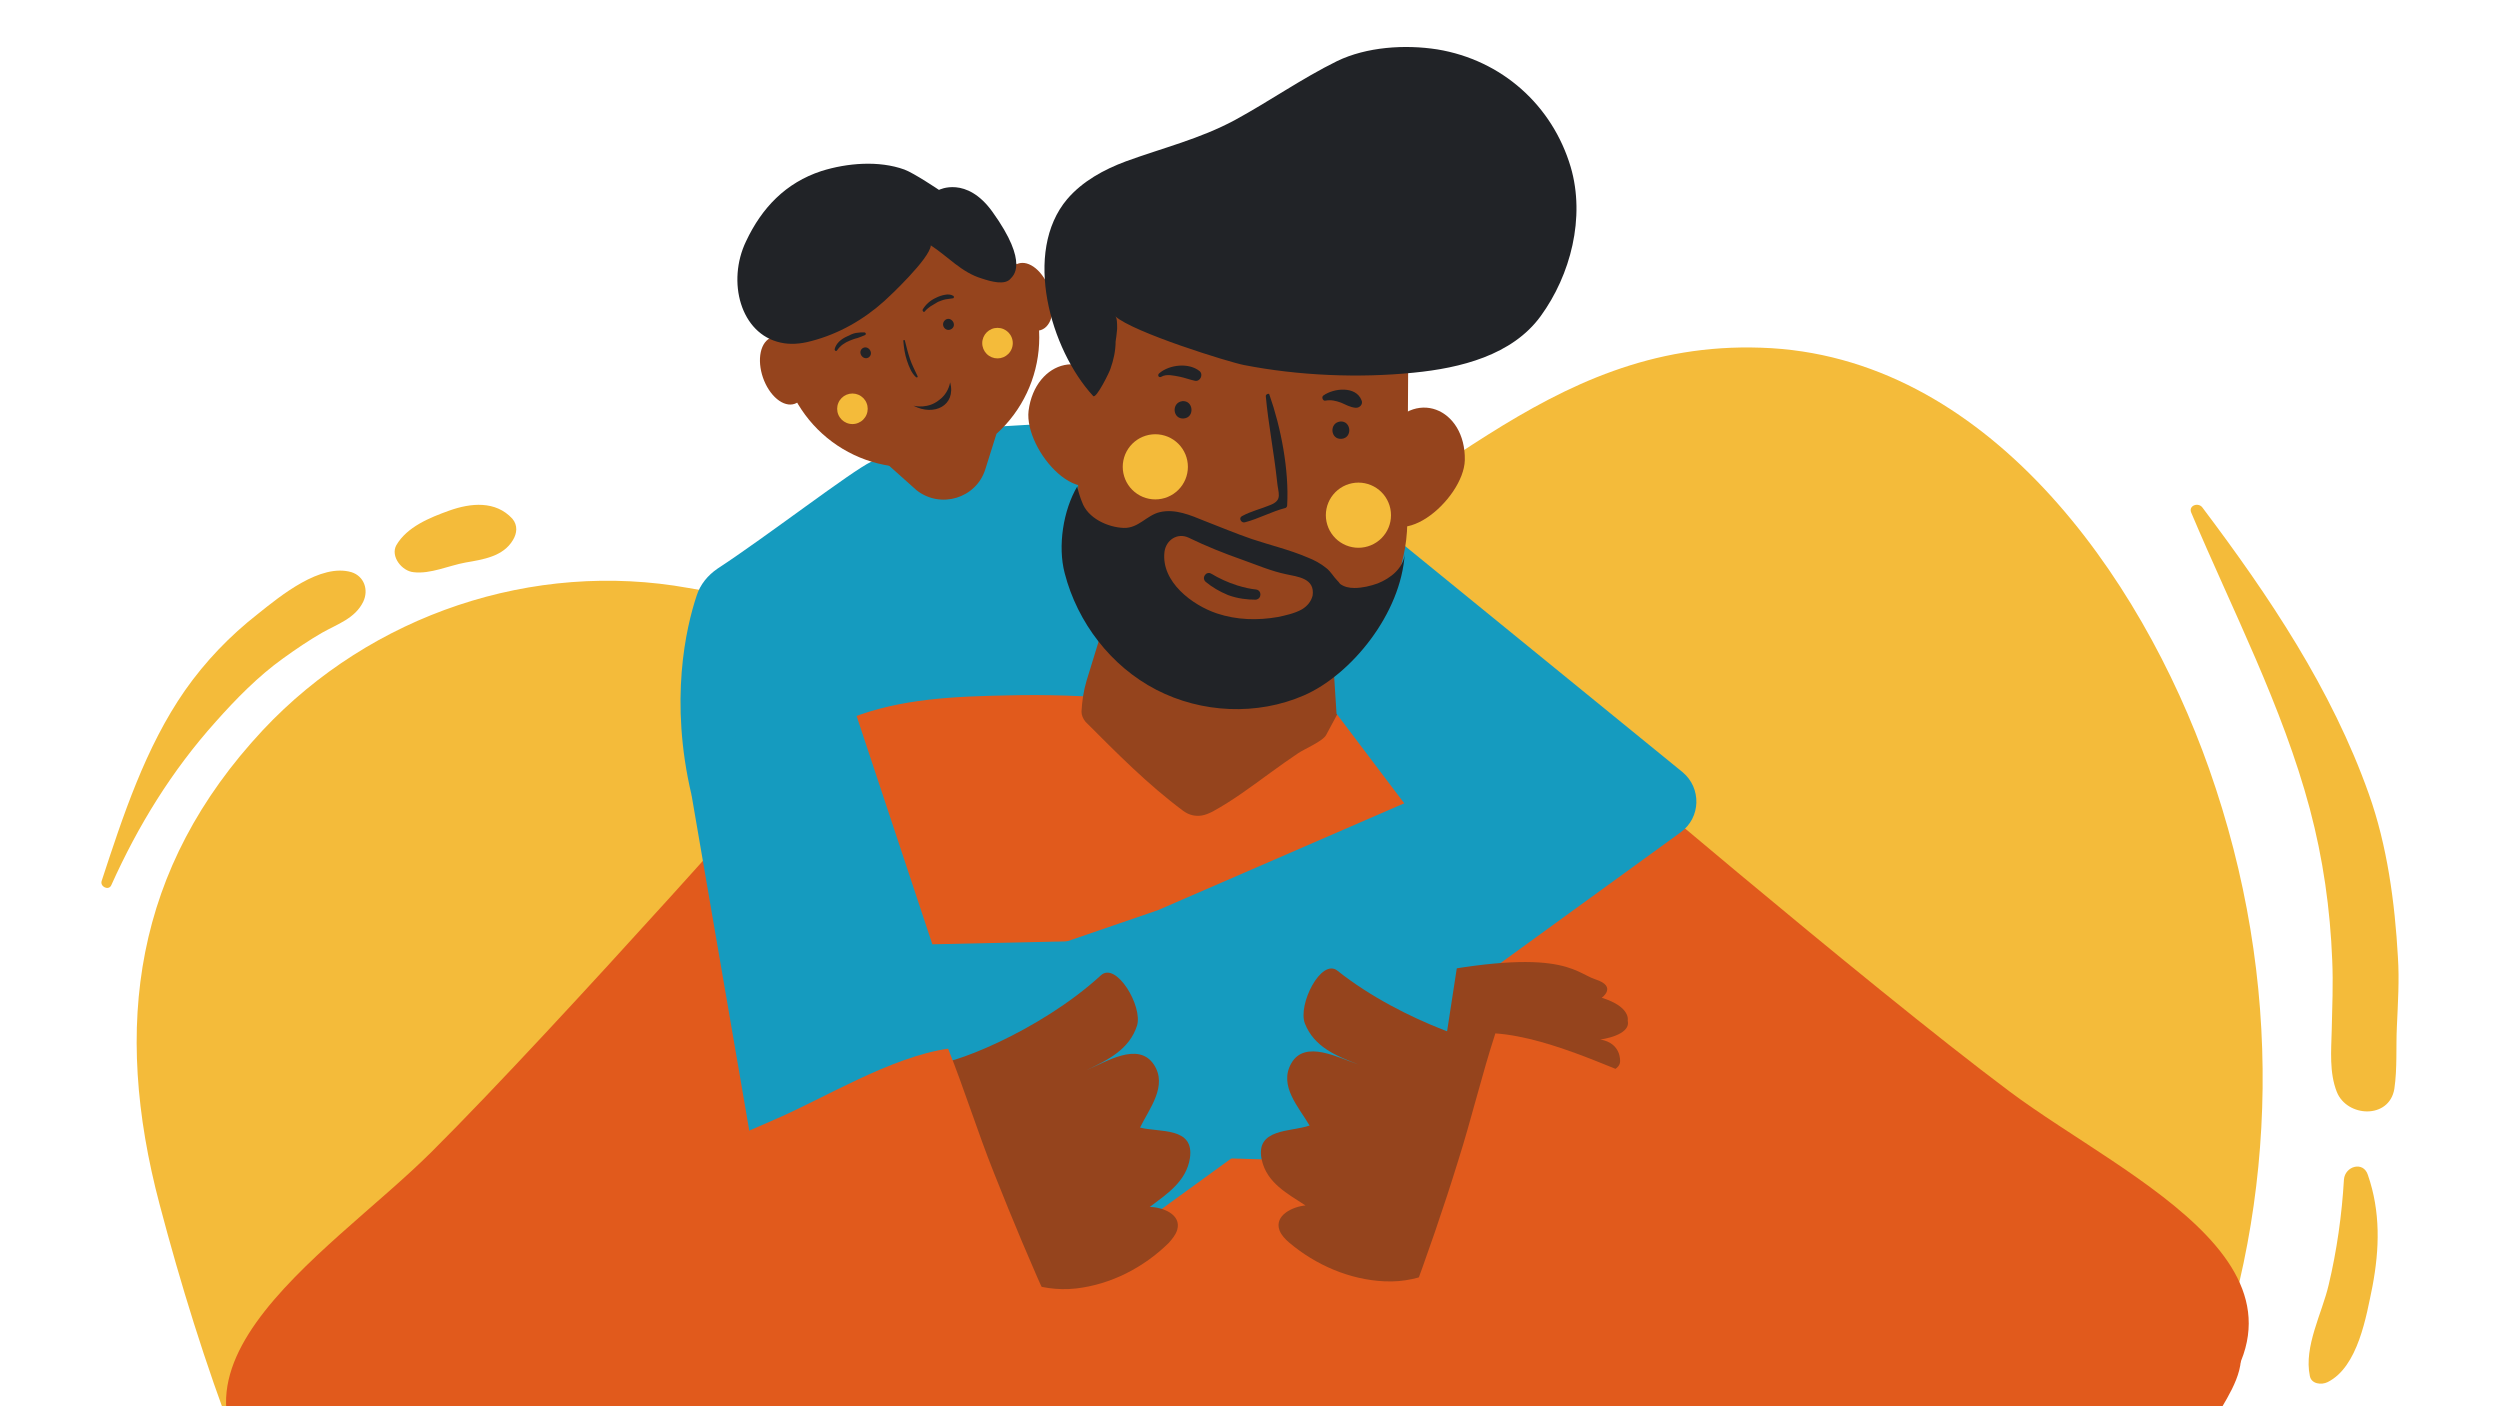 <svg xmlns="http://www.w3.org/2000/svg" xmlns:xlink="http://www.w3.org/1999/xlink" width="1920" zoomAndPan="magnify" viewBox="0 0 1440 810" height="1080" preserveAspectRatio="xMidYMid meet" version="1.0"><defs><clipPath id="c65804457e"><path d="M 1261 290 L 1381.512 290 L 1381.512 641 L 1261 641 Z M 1261 290 " clip-rule="nonzero"/></clipPath><clipPath id="ede12af2ae"><path d="M 78 200 L 1304 200 L 1304 809.934 L 78 809.934 Z M 78 200 " clip-rule="nonzero"/></clipPath><clipPath id="c0d99659ae"><path d="M 402 400 L 1044 400 L 1044 809.934 L 402 809.934 Z M 402 400 " clip-rule="nonzero"/></clipPath><clipPath id="fc6dc064f0"><path d="M 864 423 L 1296 423 L 1296 809.934 L 864 809.934 Z M 864 423 " clip-rule="nonzero"/></clipPath><clipPath id="107f1ab0b7"><path d="M 130 425 L 530 425 L 530 809.934 L 130 809.934 Z M 130 425 " clip-rule="nonzero"/></clipPath><clipPath id="286beae92b"><path d="M 130 604 L 607 604 L 607 809.934 L 130 809.934 Z M 130 604 " clip-rule="nonzero"/></clipPath><clipPath id="9eabe3ce80"><path d="M 812 595 L 1291 595 L 1291 809.934 L 812 809.934 Z M 812 595 " clip-rule="nonzero"/></clipPath><clipPath id="76259f04d0"><path d="M 58.512 328 L 211 328 L 211 512 L 58.512 512 Z M 58.512 328 " clip-rule="nonzero"/></clipPath></defs><g clip-path="url(#c65804457e)"><path fill="#f4bb3a" d="M 1262.148 295.277 C 1285.898 351.574 1314.637 406.699 1330.469 465.93 C 1338.094 494.664 1342.195 523.398 1343.371 553.305 C 1343.957 566.5 1343.371 579.988 1343.078 593.184 C 1342.785 605.203 1341.609 617.812 1346.008 628.953 C 1351.871 643.617 1376.211 644.789 1379.141 627.195 C 1380.902 615.176 1380.02 603.152 1380.609 591.129 C 1381.195 577.938 1382.074 564.449 1381.195 551.254 C 1379.434 519.879 1375.035 487.039 1364.48 457.426 C 1343.078 397.023 1307.012 343.367 1268.602 292.348 C 1266.254 289.121 1260.391 291.172 1262.148 295.277 Z M 1262.148 295.277 " fill-opacity="1" fill-rule="nonzero"/></g><path fill="#f4bb3a" d="M 1350.113 679.387 C 1348.941 699.621 1346.008 720.438 1341.316 740.082 C 1337.504 756.504 1326.949 775.562 1330.469 792.566 C 1331.348 797.258 1337.211 797.844 1340.73 796.086 C 1358.324 787.289 1363.016 757.969 1366.535 740.961 C 1370.637 719.266 1371.227 697.859 1363.895 676.75 C 1361.254 668.539 1350.699 671.766 1350.113 679.387 Z M 1350.113 679.387 " fill-opacity="1" fill-rule="nonzero"/><g clip-path="url(#ede12af2ae)"><path fill="#f4bb3a" d="M 1043.414 1073.465 C 1020.836 1086.953 996.793 1098.977 971.574 1109.531 C 845.203 1161.723 685.988 1191.629 544.656 1181.074 C 525.891 1179.609 507.422 1177.555 489.535 1174.625 C 458.16 1169.641 429.426 1161.43 402.449 1149.992 C 225.055 1075.812 139.73 874.961 91.938 693.754 C 64.668 590.836 77.277 499.941 151.461 420.48 C 213.914 353.922 307.156 322.547 396.586 338.676 C 493.934 356.266 618.254 370.926 712.668 334.863 C 820.863 293.812 888.305 195.879 1014.387 200.277 C 1143.984 204.383 1233.121 331.344 1272.414 442.766 C 1358.91 687.891 1257.75 946.211 1043.414 1073.465 Z M 1043.414 1073.465 " fill-opacity="1" fill-rule="nonzero"/></g><path fill="#159bbf" d="M 691.559 406.113 L 673.672 440.418 C 673.672 440.418 568.703 445.988 482.203 469.152 C 463.73 474.137 417.988 468.566 417.695 467.98 C 417.402 467.102 398.344 458.012 398.344 458.012 C 385.445 403.473 395.121 361.543 401.277 343.074 C 403.328 336.621 407.727 331.344 413.297 327.531 C 441.152 309.352 491 270.941 501.848 265.957 L 574.566 245.727 L 737.594 236.051 C 737.594 236.051 721.465 280.617 691.559 406.113 Z M 691.559 406.113 " fill-opacity="1" fill-rule="nonzero"/><path fill="#95441d" d="M 511.523 267.715 L 527.945 282.379 C 541.727 293.227 562.25 287.07 567.527 270.355 L 573.98 249.832 Z M 511.523 267.715 " fill-opacity="1" fill-rule="nonzero"/><g clip-path="url(#c0d99659ae)"><path fill="#e15a1c" d="M 1043.414 1073.465 C 1020.836 1086.953 996.793 1098.977 971.574 1109.531 C 845.203 1161.723 685.988 1191.629 544.656 1181.074 C 525.891 1179.609 507.422 1177.555 489.535 1174.625 C 458.16 1169.641 429.426 1161.43 402.449 1149.992 C 409.488 1068.188 411.539 751.812 432.652 572.953 C 435.289 551.254 437.93 531.609 441.152 514.602 C 445.258 492.023 449.949 474.137 455.227 462.703 C 459.332 453.613 458.453 445.988 460.508 436.902 C 463.145 425.172 479.566 417.547 489.828 413.738 C 518.562 402.301 550.23 401.129 580.723 400.543 C 626.172 399.371 664.289 404.355 707.098 404.941 C 763.98 405.527 820.57 408.457 877.16 413.738 C 900.324 415.789 921.145 430.449 930.234 451.855 C 941.961 479.418 946.359 512.551 949 537.766 C 960.141 637.457 980.078 734.512 998.551 832.738 C 1002.07 850.918 1046.344 1012.477 1043.414 1073.465 Z M 1043.414 1073.465 " fill-opacity="1" fill-rule="nonzero"/></g><g clip-path="url(#fc6dc064f0)"><path fill="#e15a1c" d="M 1157.473 628.66 C 1073.613 565.914 907.363 423.707 907.363 423.707 C 902.965 424.586 898.566 425.758 894.754 427.223 C 874.816 472.965 865.434 524.277 864.555 575.883 C 871.883 606.379 882.734 633.941 892.41 648.895 C 931.699 710.762 998.551 781.719 1051.625 833.617 C 1083.875 865.285 1117.305 894.312 1163.629 880.238 C 1196.469 870.27 1236.934 846.227 1261.562 823.062 C 1357.152 734.219 1226.086 679.973 1157.473 628.66 Z M 1157.473 628.66 " fill-opacity="1" fill-rule="nonzero"/></g><g clip-path="url(#107f1ab0b7)"><path fill="#e15a1c" d="M 513.285 522.812 C 503.316 488.508 487.188 457.426 470.477 426.051 C 469.594 426.051 468.422 425.758 467.543 425.758 C 467.543 425.758 322.695 589.664 248.512 663.555 C 187.816 723.957 65.547 795.793 172.57 870.562 C 200.426 889.914 243.82 908.094 277.543 913.371 C 325.336 920.996 354.363 887.57 381.926 851.797 C 427.078 792.859 483.375 713.398 513.871 646.547 C 520.027 633.059 525.891 611.363 529.41 586.73 C 524.426 565.621 519.441 544.215 513.285 522.812 Z M 513.285 522.812 " fill-opacity="1" fill-rule="nonzero"/></g><path fill="#95441d" d="M 692.145 469.742 C 694.195 469.445 696.25 468.566 698.594 467.395 C 710.324 460.945 720.879 453.027 731.727 445.109 C 737.004 441.297 742.285 437.488 747.562 433.969 C 751.375 431.328 762.223 426.93 763.98 423.121 C 766.328 418.723 768.086 415.496 770.434 411.098 L 764.859 334.57 C 763.395 313.164 746.094 296.453 724.984 295.277 L 706.512 294.398 C 677.191 292.934 660.77 263.32 642.004 339.555 L 625.879 392.039 C 624.117 397.902 623.238 404.062 622.945 409.926 C 622.945 411.977 623.824 414.031 625.293 415.789 C 643.176 433.676 661.062 451.855 681.59 467.102 C 684.812 469.445 688.332 470.328 692.145 469.742 Z M 692.145 469.742 " fill-opacity="1" fill-rule="nonzero"/><path fill="#95441d" d="M 598.609 194.414 C 598.609 195.637 598.578 196.859 598.52 198.082 C 598.461 199.305 598.367 200.523 598.25 201.742 C 598.129 202.961 597.98 204.176 597.801 205.383 C 597.621 206.594 597.41 207.801 597.172 209 C 596.934 210.199 596.664 211.395 596.367 212.582 C 596.07 213.77 595.746 214.945 595.391 216.117 C 595.035 217.289 594.652 218.449 594.238 219.602 C 593.824 220.754 593.387 221.895 592.918 223.027 C 592.449 224.156 591.953 225.273 591.43 226.383 C 590.906 227.488 590.355 228.582 589.781 229.66 C 589.203 230.738 588.602 231.805 587.973 232.852 C 587.344 233.902 586.688 234.938 586.008 235.953 C 585.328 236.969 584.625 237.969 583.895 238.953 C 583.168 239.938 582.414 240.902 581.637 241.848 C 580.859 242.793 580.062 243.719 579.242 244.625 C 578.418 245.531 577.574 246.418 576.711 247.285 C 575.844 248.148 574.957 248.992 574.051 249.812 C 573.145 250.637 572.219 251.434 571.273 252.211 C 570.328 252.988 569.363 253.738 568.379 254.469 C 567.398 255.199 566.398 255.902 565.379 256.582 C 564.363 257.262 563.328 257.918 562.277 258.547 C 561.23 259.176 560.164 259.777 559.086 260.355 C 558.008 260.93 556.914 261.48 555.809 262.004 C 554.703 262.527 553.582 263.023 552.453 263.492 C 551.324 263.961 550.18 264.398 549.027 264.812 C 547.875 265.223 546.715 265.609 545.543 265.965 C 544.375 266.32 543.195 266.645 542.008 266.941 C 540.82 267.238 539.625 267.508 538.426 267.746 C 537.227 267.984 536.02 268.195 534.812 268.375 C 533.602 268.555 532.387 268.703 531.168 268.824 C 529.949 268.941 528.73 269.031 527.508 269.094 C 526.285 269.152 525.062 269.184 523.84 269.184 C 522.617 269.184 521.395 269.152 520.172 269.094 C 518.949 269.031 517.73 268.941 516.512 268.824 C 515.293 268.703 514.078 268.555 512.867 268.375 C 511.66 268.195 510.453 267.984 509.254 267.746 C 508.055 267.508 506.859 267.238 505.672 266.941 C 504.484 266.645 503.305 266.32 502.137 265.965 C 500.965 265.609 499.805 265.223 498.652 264.812 C 497.5 264.398 496.355 263.961 495.227 263.492 C 494.098 263.023 492.977 262.527 491.871 262.004 C 490.766 261.48 489.672 260.93 488.594 260.355 C 487.516 259.777 486.449 259.176 485.402 258.547 C 484.352 257.918 483.316 257.262 482.301 256.582 C 481.281 255.902 480.281 255.199 479.301 254.469 C 478.316 253.738 477.352 252.988 476.406 252.211 C 475.461 251.434 474.535 250.637 473.629 249.812 C 472.723 248.992 471.836 248.148 470.969 247.285 C 470.105 246.418 469.262 245.531 468.441 244.625 C 467.617 243.719 466.82 242.793 466.043 241.848 C 465.266 240.902 464.512 239.938 463.785 238.953 C 463.055 237.969 462.352 236.969 461.672 235.953 C 460.992 234.938 460.336 233.902 459.707 232.852 C 459.078 231.805 458.477 230.738 457.898 229.66 C 457.324 228.582 456.773 227.488 456.25 226.383 C 455.727 225.273 455.23 224.156 454.762 223.027 C 454.293 221.895 453.852 220.754 453.441 219.602 C 453.027 218.449 452.645 217.289 452.289 216.117 C 451.934 214.945 451.609 213.77 451.312 212.582 C 451.016 211.395 450.746 210.199 450.508 209 C 450.27 207.801 450.059 206.594 449.879 205.383 C 449.699 204.176 449.551 202.961 449.43 201.742 C 449.312 200.523 449.223 199.305 449.16 198.082 C 449.102 196.859 449.07 195.637 449.07 194.414 C 449.07 193.191 449.102 191.969 449.16 190.746 C 449.223 189.523 449.312 188.301 449.43 187.086 C 449.551 185.867 449.699 184.652 449.879 183.441 C 450.059 182.23 450.27 181.027 450.508 179.828 C 450.746 178.625 451.016 177.434 451.312 176.246 C 451.609 175.059 451.934 173.879 452.289 172.711 C 452.645 171.539 453.027 170.375 453.441 169.223 C 453.852 168.074 454.293 166.93 454.762 165.801 C 455.23 164.672 455.727 163.551 456.25 162.445 C 456.773 161.34 457.324 160.246 457.898 159.168 C 458.477 158.09 459.078 157.023 459.707 155.973 C 460.336 154.926 460.992 153.891 461.672 152.875 C 462.352 151.855 463.055 150.855 463.785 149.875 C 464.512 148.891 465.266 147.926 466.043 146.98 C 466.82 146.035 467.617 145.109 468.441 144.203 C 469.262 143.293 470.105 142.41 470.969 141.543 C 471.836 140.68 472.723 139.836 473.629 139.012 C 474.535 138.191 475.461 137.391 476.406 136.617 C 477.352 135.84 478.316 135.086 479.301 134.359 C 480.281 133.629 481.281 132.926 482.301 132.246 C 483.316 131.566 484.352 130.91 485.402 130.281 C 486.449 129.652 487.516 129.051 488.594 128.473 C 489.672 127.895 490.766 127.348 491.871 126.824 C 492.977 126.301 494.098 125.805 495.227 125.336 C 496.355 124.867 497.5 124.426 498.652 124.016 C 499.805 123.602 500.965 123.219 502.137 122.863 C 503.305 122.508 504.484 122.184 505.672 121.887 C 506.859 121.586 508.055 121.32 509.254 121.082 C 510.453 120.844 511.66 120.633 512.867 120.453 C 514.078 120.273 515.293 120.125 516.512 120.004 C 517.73 119.883 518.949 119.793 520.172 119.734 C 521.395 119.676 522.617 119.645 523.84 119.645 C 525.062 119.645 526.285 119.676 527.508 119.734 C 528.73 119.793 529.949 119.883 531.168 120.004 C 532.387 120.125 533.602 120.273 534.812 120.453 C 536.02 120.633 537.227 120.844 538.426 121.082 C 539.625 121.32 540.82 121.586 542.008 121.887 C 543.195 122.184 544.375 122.508 545.543 122.863 C 546.715 123.219 547.875 123.602 549.027 124.016 C 550.18 124.426 551.324 124.867 552.453 125.336 C 553.582 125.805 554.703 126.301 555.809 126.824 C 556.914 127.348 558.008 127.895 559.086 128.473 C 560.164 129.051 561.23 129.652 562.277 130.281 C 563.328 130.91 564.363 131.566 565.379 132.246 C 566.398 132.926 567.398 133.629 568.379 134.359 C 569.363 135.086 570.328 135.84 571.273 136.617 C 572.219 137.391 573.145 138.191 574.051 139.012 C 574.957 139.836 575.844 140.68 576.711 141.543 C 577.574 142.41 578.418 143.293 579.242 144.203 C 580.062 145.109 580.859 146.035 581.637 146.98 C 582.414 147.926 583.168 148.891 583.895 149.875 C 584.625 150.855 585.328 151.855 586.008 152.875 C 586.688 153.891 587.344 154.926 587.973 155.973 C 588.602 157.023 589.203 158.09 589.781 159.168 C 590.355 160.246 590.906 161.34 591.43 162.445 C 591.953 163.551 592.449 164.672 592.918 165.801 C 593.387 166.93 593.828 168.074 594.238 169.223 C 594.652 170.375 595.035 171.539 595.391 172.711 C 595.746 173.879 596.07 175.059 596.367 176.246 C 596.664 177.434 596.934 178.625 597.172 179.828 C 597.41 181.027 597.621 182.23 597.801 183.441 C 597.98 184.652 598.129 185.867 598.25 187.086 C 598.367 188.301 598.461 189.523 598.52 190.746 C 598.578 191.969 598.609 193.191 598.609 194.414 Z M 598.609 194.414 " fill-opacity="1" fill-rule="nonzero"/><path fill="#95441d" d="M 604.66 166.941 C 604.875 167.566 605.074 168.195 605.25 168.832 C 605.43 169.469 605.586 170.109 605.723 170.746 C 605.863 171.387 605.98 172.027 606.074 172.664 C 606.172 173.301 606.246 173.934 606.301 174.562 C 606.355 175.191 606.387 175.812 606.398 176.43 C 606.41 177.043 606.398 177.648 606.367 178.242 C 606.336 178.836 606.281 179.414 606.207 179.984 C 606.133 180.551 606.039 181.102 605.922 181.641 C 605.805 182.176 605.668 182.691 605.512 183.191 C 605.355 183.691 605.176 184.168 604.98 184.625 C 604.781 185.086 604.566 185.52 604.332 185.93 C 604.098 186.34 603.848 186.727 603.578 187.09 C 603.309 187.449 603.023 187.785 602.723 188.094 C 602.418 188.402 602.102 188.68 601.77 188.934 C 601.438 189.184 601.094 189.406 600.734 189.598 C 600.379 189.789 600.008 189.953 599.625 190.082 C 599.246 190.215 598.855 190.316 598.453 190.387 C 598.055 190.457 597.645 190.492 597.23 190.5 C 596.812 190.508 596.391 190.484 595.965 190.43 C 595.535 190.371 595.105 190.285 594.668 190.168 C 594.234 190.051 593.797 189.902 593.359 189.723 C 592.922 189.543 592.484 189.336 592.047 189.094 C 591.609 188.855 591.176 188.59 590.742 188.293 C 590.312 188 589.883 187.676 589.461 187.328 C 589.039 186.977 588.621 186.602 588.215 186.203 C 587.805 185.801 587.402 185.379 587.012 184.93 C 586.621 184.48 586.238 184.012 585.867 183.523 C 585.5 183.031 585.141 182.523 584.793 181.996 C 584.449 181.469 584.117 180.922 583.801 180.359 C 583.48 179.801 583.18 179.227 582.891 178.637 C 582.605 178.047 582.336 177.449 582.082 176.84 C 581.832 176.227 581.598 175.609 581.379 174.984 C 581.164 174.355 580.965 173.727 580.789 173.09 C 580.609 172.453 580.453 171.816 580.312 171.176 C 580.176 170.535 580.059 169.898 579.961 169.258 C 579.867 168.621 579.793 167.988 579.738 167.359 C 579.684 166.73 579.652 166.109 579.641 165.496 C 579.629 164.879 579.637 164.277 579.672 163.684 C 579.703 163.09 579.754 162.508 579.828 161.941 C 579.906 161.371 580 160.82 580.117 160.285 C 580.234 159.746 580.371 159.23 580.527 158.73 C 580.684 158.23 580.863 157.754 581.059 157.297 C 581.254 156.84 581.473 156.406 581.703 155.992 C 581.938 155.582 582.191 155.195 582.461 154.836 C 582.73 154.473 583.016 154.137 583.316 153.832 C 583.621 153.523 583.938 153.242 584.27 152.992 C 584.602 152.738 584.945 152.52 585.301 152.324 C 585.66 152.133 586.031 151.973 586.41 151.84 C 586.793 151.707 587.184 151.605 587.586 151.539 C 587.984 151.469 588.395 151.43 588.809 151.422 C 589.227 151.414 589.648 151.438 590.074 151.496 C 590.504 151.551 590.934 151.637 591.367 151.754 C 591.805 151.875 592.242 152.023 592.68 152.203 C 593.117 152.379 593.555 152.59 593.992 152.828 C 594.43 153.066 594.863 153.332 595.297 153.629 C 595.727 153.926 596.156 154.246 596.578 154.598 C 597 154.945 597.414 155.32 597.824 155.723 C 598.234 156.121 598.633 156.547 599.027 156.992 C 599.418 157.441 599.801 157.91 600.168 158.398 C 600.539 158.891 600.898 159.398 601.246 159.93 C 601.59 160.457 601.922 161 602.238 161.562 C 602.559 162.121 602.859 162.699 603.145 163.285 C 603.434 163.875 603.703 164.473 603.957 165.086 C 604.207 165.695 604.441 166.312 604.66 166.941 Z M 604.66 166.941 " fill-opacity="1" fill-rule="nonzero"/><path fill="#95441d" d="M 462.746 209.461 C 462.961 210.086 463.16 210.719 463.336 211.355 C 463.516 211.988 463.672 212.629 463.812 213.27 C 463.949 213.906 464.066 214.547 464.164 215.184 C 464.258 215.82 464.336 216.453 464.387 217.086 C 464.441 217.715 464.477 218.336 464.484 218.949 C 464.496 219.562 464.488 220.168 464.453 220.762 C 464.422 221.355 464.371 221.938 464.297 222.504 C 464.223 223.07 464.125 223.625 464.008 224.16 C 463.891 224.695 463.754 225.215 463.598 225.711 C 463.441 226.211 463.262 226.691 463.066 227.148 C 462.871 227.605 462.656 228.039 462.422 228.449 C 462.188 228.863 461.934 229.25 461.664 229.609 C 461.395 229.973 461.109 230.305 460.809 230.613 C 460.504 230.922 460.188 231.199 459.855 231.453 C 459.527 231.703 459.18 231.926 458.824 232.117 C 458.465 232.312 458.094 232.473 457.715 232.605 C 457.332 232.734 456.941 232.836 456.539 232.906 C 456.141 232.977 455.73 233.016 455.316 233.023 C 454.898 233.027 454.477 233.004 454.051 232.949 C 453.621 232.895 453.191 232.805 452.758 232.688 C 452.32 232.57 451.883 232.422 451.445 232.242 C 451.008 232.062 450.57 231.855 450.133 231.617 C 449.695 231.379 449.262 231.109 448.828 230.816 C 448.398 230.52 447.969 230.195 447.547 229.848 C 447.125 229.496 446.711 229.121 446.301 228.723 C 445.891 228.32 445.492 227.898 445.098 227.449 C 444.707 227.004 444.324 226.535 443.957 226.043 C 443.586 225.555 443.227 225.043 442.883 224.516 C 442.535 223.988 442.203 223.441 441.887 222.883 C 441.566 222.32 441.266 221.746 440.98 221.156 C 440.691 220.57 440.422 219.969 440.172 219.359 C 439.918 218.75 439.684 218.129 439.465 217.504 C 439.25 216.879 439.055 216.246 438.875 215.609 C 438.695 214.973 438.539 214.336 438.402 213.695 C 438.262 213.055 438.145 212.418 438.051 211.781 C 437.953 211.141 437.879 210.508 437.824 209.879 C 437.77 209.25 437.738 208.629 437.727 208.016 C 437.715 207.402 437.727 206.797 437.758 206.203 C 437.789 205.609 437.844 205.027 437.918 204.461 C 437.992 203.891 438.086 203.34 438.203 202.805 C 438.32 202.27 438.457 201.75 438.613 201.25 C 438.773 200.754 438.949 200.273 439.145 199.816 C 439.344 199.359 439.559 198.926 439.793 198.512 C 440.027 198.102 440.277 197.715 440.547 197.355 C 440.816 196.992 441.102 196.66 441.402 196.352 C 441.707 196.043 442.023 195.762 442.355 195.512 C 442.688 195.262 443.031 195.039 443.391 194.848 C 443.746 194.652 444.117 194.492 444.5 194.359 C 444.879 194.227 445.27 194.129 445.672 194.059 C 446.07 193.988 446.48 193.949 446.895 193.941 C 447.312 193.938 447.734 193.961 448.16 194.016 C 448.59 194.07 449.02 194.16 449.457 194.277 C 449.891 194.395 450.328 194.543 450.766 194.723 C 451.203 194.902 451.641 195.109 452.078 195.348 C 452.516 195.586 452.949 195.852 453.383 196.148 C 453.816 196.445 454.242 196.766 454.664 197.117 C 455.086 197.465 455.504 197.84 455.91 198.242 C 456.32 198.641 456.723 199.066 457.113 199.516 C 457.504 199.961 457.887 200.43 458.258 200.922 C 458.629 201.41 458.984 201.922 459.332 202.449 C 459.676 202.977 460.008 203.52 460.328 204.082 C 460.645 204.645 460.945 205.219 461.234 205.809 C 461.52 206.395 461.789 206.996 462.043 207.605 C 462.293 208.215 462.527 208.832 462.746 209.461 Z M 462.746 209.461 " fill-opacity="1" fill-rule="nonzero"/><path fill="#212327" d="M 582.188 160.402 C 583.07 159.227 593.332 152.191 571.633 121.988 C 556.68 101.172 540.848 109.383 540.848 109.383 C 540.848 109.383 526.48 99.707 520.906 97.652 C 506.246 92.375 488.066 93.84 473.113 98.531 C 452.59 105.277 438.809 119.645 429.719 138.996 C 418.578 162.16 426.492 192.359 449.656 197.344 C 454.934 198.52 460.801 198.227 467.25 196.465 C 483.082 192.359 497.449 184.152 509.473 173.301 C 512.113 170.957 535.57 148.965 536.156 141.344 C 546.125 147.793 553.746 156.883 565.477 160.402 C 570.754 162.16 578.965 164.504 582.188 160.402 Z M 582.188 160.402 " fill-opacity="1" fill-rule="nonzero"/><path fill="#212327" d="M 548.176 189.43 C 551.402 187.082 547.883 182.098 544.656 184.152 C 541.141 186.789 544.656 191.773 548.176 189.43 Z M 548.176 189.43 " fill-opacity="1" fill-rule="nonzero"/><path fill="#212327" d="M 500.383 205.848 C 503.609 203.504 500.09 198.52 496.863 200.57 C 493.641 202.918 497.156 207.902 500.383 205.848 Z M 500.383 205.848 " fill-opacity="1" fill-rule="nonzero"/><path fill="#212327" d="M 520.32 196.465 C 520.613 200.277 521.199 204.09 522.375 207.609 C 523.547 211.125 525.012 214.938 527.652 217.285 C 528.238 217.578 528.824 217.285 528.531 216.699 C 527.066 213.473 525.305 210.246 524.133 206.727 C 522.961 203.211 522.082 199.691 521.199 196.172 C 521.199 195.586 520.027 195.879 520.32 196.465 Z M 520.32 196.465 " fill-opacity="1" fill-rule="nonzero"/><path fill="#212327" d="M 526.188 233.703 C 537.914 239.863 550.816 233.703 547.297 220.215 C 547.004 221.684 545.832 226.961 540.848 230.48 C 534.688 235.465 527.359 233.996 526.188 233.703 Z M 526.188 233.703 " fill-opacity="1" fill-rule="nonzero"/><path fill="#f4bb3a" d="M 583.363 197.641 C 583.363 198.215 583.305 198.789 583.191 199.355 C 583.082 199.922 582.914 200.473 582.691 201.004 C 582.473 201.539 582.199 202.047 581.879 202.527 C 581.559 203.008 581.195 203.449 580.785 203.859 C 580.379 204.266 579.934 204.633 579.453 204.953 C 578.973 205.273 578.465 205.543 577.934 205.766 C 577.398 205.988 576.848 206.152 576.281 206.266 C 575.715 206.379 575.145 206.434 574.566 206.434 C 573.988 206.434 573.418 206.379 572.848 206.266 C 572.281 206.152 571.734 205.988 571.199 205.766 C 570.664 205.543 570.16 205.273 569.68 204.953 C 569.199 204.633 568.754 204.266 568.344 203.859 C 567.938 203.449 567.574 203.008 567.25 202.527 C 566.93 202.047 566.66 201.539 566.438 201.004 C 566.219 200.473 566.051 199.922 565.938 199.355 C 565.824 198.789 565.77 198.215 565.77 197.641 C 565.77 197.062 565.824 196.488 565.938 195.922 C 566.051 195.355 566.219 194.805 566.438 194.273 C 566.66 193.738 566.93 193.23 567.25 192.75 C 567.574 192.273 567.938 191.828 568.344 191.418 C 568.754 191.012 569.199 190.645 569.68 190.324 C 570.16 190.004 570.664 189.734 571.199 189.512 C 571.734 189.289 572.281 189.125 572.848 189.012 C 573.418 188.898 573.988 188.844 574.566 188.844 C 575.145 188.844 575.715 188.898 576.281 189.012 C 576.848 189.125 577.398 189.289 577.934 189.512 C 578.465 189.734 578.973 190.004 579.453 190.324 C 579.934 190.645 580.379 191.012 580.785 191.418 C 581.195 191.828 581.559 192.273 581.879 192.75 C 582.199 193.23 582.473 193.738 582.691 194.273 C 582.914 194.805 583.082 195.355 583.191 195.922 C 583.305 196.488 583.363 197.062 583.363 197.641 Z M 583.363 197.641 " fill-opacity="1" fill-rule="nonzero"/><path fill="#f4bb3a" d="M 499.797 235.465 C 499.797 236.039 499.738 236.613 499.629 237.18 C 499.516 237.746 499.348 238.297 499.125 238.828 C 498.906 239.363 498.637 239.871 498.312 240.352 C 497.992 240.832 497.629 241.273 497.219 241.684 C 496.812 242.09 496.367 242.457 495.887 242.777 C 495.406 243.098 494.898 243.367 494.367 243.59 C 493.832 243.812 493.281 243.977 492.715 244.09 C 492.148 244.203 491.578 244.258 491 244.258 C 490.422 244.258 489.852 244.203 489.285 244.09 C 488.719 243.977 488.168 243.812 487.633 243.59 C 487.102 243.367 486.594 243.098 486.113 242.777 C 485.633 242.457 485.188 242.09 484.781 241.684 C 484.371 241.273 484.008 240.832 483.688 240.352 C 483.363 239.871 483.094 239.363 482.875 238.828 C 482.652 238.297 482.484 237.746 482.371 237.18 C 482.262 236.613 482.203 236.039 482.203 235.465 C 482.203 234.887 482.262 234.312 482.371 233.746 C 482.484 233.18 482.652 232.629 482.875 232.098 C 483.094 231.562 483.363 231.055 483.688 230.578 C 484.008 230.098 484.371 229.652 484.781 229.242 C 485.188 228.836 485.633 228.469 486.113 228.148 C 486.594 227.828 487.102 227.559 487.633 227.336 C 488.168 227.117 488.719 226.949 489.285 226.836 C 489.852 226.723 490.422 226.668 491 226.668 C 491.578 226.668 492.148 226.723 492.715 226.836 C 493.281 226.949 493.832 227.117 494.367 227.336 C 494.898 227.559 495.406 227.828 495.887 228.148 C 496.367 228.469 496.812 228.836 497.219 229.242 C 497.629 229.652 497.992 230.098 498.312 230.578 C 498.637 231.055 498.906 231.562 499.125 232.098 C 499.348 232.629 499.516 233.18 499.629 233.746 C 499.738 234.312 499.797 234.887 499.797 235.465 Z M 499.797 235.465 " fill-opacity="1" fill-rule="nonzero"/><path fill="#212327" d="M 532.637 179.461 C 533.516 178.285 534.688 177.406 535.863 176.527 C 537.328 175.648 538.793 174.77 540.262 173.887 C 541.727 173.301 543.191 172.715 544.656 172.422 C 546.125 172.129 547.297 172.129 548.762 171.836 C 549.645 171.836 549.645 170.664 549.055 170.371 C 547.59 169.492 545.832 169.492 544.363 169.785 C 542.605 170.078 540.848 170.664 539.086 171.543 C 535.863 173.008 533.223 175.355 531.465 178.285 C 531.172 179.168 532.051 180.047 532.637 179.461 Z M 532.637 179.461 " fill-opacity="1" fill-rule="nonzero"/><path fill="#212327" d="M 482.203 201.742 C 483.965 199.105 486.602 197.344 489.535 196.172 C 491 195.586 492.465 195 493.934 194.707 C 494.812 194.414 495.398 194.121 496.277 193.828 C 496.863 193.535 497.742 193.242 498.332 192.949 C 498.918 192.652 498.918 191.773 498.039 191.48 C 497.156 191.48 496.57 191.48 495.691 191.48 C 494.812 191.48 493.934 191.773 493.051 191.773 C 491.293 192.066 489.535 192.949 487.773 193.828 C 484.551 195.293 481.617 197.641 480.738 201.156 C 480.738 202.035 481.617 202.625 482.203 201.742 Z M 482.203 201.742 " fill-opacity="1" fill-rule="nonzero"/><path fill="#95441d" d="M 883.027 381.484 C 910.293 399.371 936.391 415.203 950.465 446.285 C 971.871 493.785 849.598 562.395 813.828 580.574 L 702.406 637.457 C 700.648 638.336 698.887 639.805 697.422 641.27 L 677.191 664.434 C 676.312 665.312 675.43 666.191 674.551 667.074 C 671.031 669.711 663.117 674.402 657.25 669.125 C 653.734 665.898 649.043 664.141 644.059 664.727 C 640.832 665.02 637.605 664.141 635.262 660.328 C 633.207 656.809 629.691 654.465 625.586 653.293 C 623.238 652.707 620.895 650.945 619.426 647.719 C 617.375 643.617 613.27 640.684 608.871 639.219 C 607.406 638.926 606.234 637.75 605.059 635.699 C 602.715 631.301 598.609 628.074 593.918 627.195 C 590.398 626.609 587.469 623.09 588.348 611.949 C 590.398 587.613 592.746 588.199 592.746 588.199 L 742.871 506.684 C 743.164 506.391 743.457 506.391 743.75 506.098 L 845.496 459.184 C 845.496 459.184 749.32 377.965 755.77 372.688 L 807.082 331.637 Z M 883.027 381.484 " fill-opacity="1" fill-rule="nonzero"/><path fill="#159bbf" d="M 968.059 479.418 L 620.602 731.578 L 547.004 565.621 L 585.707 552.133 L 666.93 524.277 L 808.844 462.703 L 769.844 411.098 L 768.379 388.227 L 806.203 311.992 L 969.23 444.816 C 980.078 453.906 979.785 470.914 968.059 479.418 Z M 968.059 479.418 " fill-opacity="1" fill-rule="nonzero"/><path fill="#95441d" d="M 937.562 587.906 C 937.562 587.906 939.617 579.988 922.609 574.711 C 922.609 574.711 931.699 568.262 919.09 564.156 C 906.484 560.051 898.859 543.629 804.152 564.449 C 709.445 585.266 519.148 550.082 519.148 550.082 L 479.27 442.18 C 479.27 442.18 460.508 432.797 419.164 459.184 C 422.094 469.152 460.508 638.926 460.508 638.926 L 806.496 643.027 C 806.496 643.027 852.824 645.961 854.879 645.375 C 856.93 644.496 893.582 642.441 905.016 635.113 C 905.016 635.113 915.867 630.129 907.363 620.453 C 907.363 620.453 933.164 620.16 933.164 611.363 C 933.164 611.363 934.043 600.805 921.73 598.754 C 922.023 598.754 939.617 596.41 937.562 587.906 Z M 937.562 587.906 " fill-opacity="1" fill-rule="nonzero"/><path fill="#159bbf" d="M 398.344 458.012 L 474.285 354.801 L 537.035 543.922 L 842.27 537.18 L 821.746 670.59 L 432.945 659.156 Z M 398.344 458.012 " fill-opacity="1" fill-rule="nonzero"/><path fill="#95441d" d="M 536.156 612.828 C 545.246 614.879 598.609 594.355 634.09 561.809 C 642.883 553.598 658.426 579.695 654.906 590.836 C 650.508 604.324 638.484 610.484 625.879 616.348 C 636.727 611.949 655.492 599.633 664.582 613.121 C 672.793 625.438 661.941 638.633 656.664 649.48 C 667.809 652.41 688.039 648.895 685.398 667.074 C 683.348 680.559 671.914 687.891 662.238 695.223 C 669.273 695.223 680.707 699.324 678.07 708.414 C 677.191 711.348 675.137 713.695 673.086 716.039 C 658.719 730.113 639.953 739.789 620.016 742.137 C 597.145 744.773 581.309 734.219 560.492 728.062 Z M 536.156 612.828 " fill-opacity="1" fill-rule="nonzero"/><g clip-path="url(#286beae92b)"><path fill="#e15a1c" d="M 572.512 675.574 C 563.129 652.117 555.508 627.488 546.125 604.031 C 513.285 608.723 474.285 632.766 447.02 644.496 C 406.262 662.09 365.797 681.148 325.922 701.379 C 263.762 733.047 202.184 759.434 147.355 801.949 C 141.492 806.641 130.934 815.145 130.641 816.609 C 129.762 831.273 142.664 845.641 149.992 857.66 C 158.496 872.027 167 886.395 176.969 899.883 C 197.199 928.031 222.711 954.129 255.844 967.031 C 276.367 974.945 298.066 976.414 318.883 969.082 C 336.184 962.926 351.43 952.074 366.68 941.812 C 419.457 905.16 472.234 868.215 525.012 831.566 C 551.988 812.801 595.09 789.344 606.234 755.328 C 594.211 728.941 583.07 702.258 572.512 675.574 Z M 572.512 675.574 " fill-opacity="1" fill-rule="nonzero"/></g><path fill="#95441d" d="M 871.59 603.152 C 862.793 605.793 807.965 589.078 770.434 559.172 C 761.051 551.547 747.27 578.816 751.668 589.664 C 756.945 602.859 769.258 608.137 782.453 613.121 C 771.312 609.602 751.668 598.461 743.75 612.535 C 736.418 625.438 748.148 637.75 754.305 648.309 C 743.457 652.117 722.93 649.773 726.742 667.953 C 729.676 681.441 741.695 687.598 751.961 694.34 C 744.922 694.93 733.781 699.914 737.004 708.707 C 738.18 711.641 740.23 713.695 742.578 715.746 C 757.824 728.648 777.469 737.152 797.406 738.031 C 820.277 739.203 835.523 727.473 855.758 719.852 Z M 871.59 603.152 " fill-opacity="1" fill-rule="nonzero"/><g clip-path="url(#9eabe3ce80)"><path fill="#e15a1c" d="M 839.922 668.539 C 847.547 644.496 853.41 619.57 861.328 595.234 C 894.461 597.582 934.926 618.691 963.074 628.66 C 1005.004 643.324 1046.637 659.449 1087.688 676.75 C 1151.902 703.723 1215.234 726.008 1273 764.711 C 1279.156 768.816 1290.297 776.734 1290.59 778.199 C 1292.645 792.859 1280.621 808.109 1274.172 820.422 C 1266.547 835.375 1259.219 850.332 1250.422 864.406 C 1232.242 894.02 1208.492 921.582 1176.531 936.828 C 1156.594 946.211 1135.188 949.145 1113.785 943.277 C 1096.191 938.293 1080.066 928.617 1064.23 919.234 C 1009.105 886.395 953.984 853.262 898.566 820.422 C 870.418 803.711 825.555 783.477 812.066 750.051 C 822.039 723.078 831.422 696.102 839.922 668.539 Z M 839.922 668.539 " fill-opacity="1" fill-rule="nonzero"/></g><path fill="#95441d" d="M 716.48 394.09 L 713.254 394.09 C 661.941 393.797 620.309 351.867 620.895 300.262 L 621.48 195.879 C 621.48 180.047 634.676 167.145 650.508 167.145 L 782.453 168.023 C 798.285 168.023 811.188 181.219 811.188 197.051 L 810.602 301.438 C 809.723 353.043 767.793 394.383 716.48 394.09 Z M 716.48 394.09 " fill-opacity="1" fill-rule="nonzero"/><path fill="#95441d" d="M 797.699 249.832 C 814.414 222.562 844.32 235.172 843.734 265.078 C 843.148 287.656 803.273 322.547 790.957 290.879 Z M 797.699 249.832 " fill-opacity="1" fill-rule="nonzero"/><path fill="#95441d" d="M 640.246 228.133 C 627.637 198.812 596.262 207.023 592.453 236.637 C 589.812 259.215 624.41 299.383 641.125 269.477 Z M 640.246 228.133 " fill-opacity="1" fill-rule="nonzero"/><path fill="#212327" d="M 643.473 189.43 C 643.473 186.203 643.473 182.977 642.297 182.098 C 652.559 191.48 708.562 208.781 716.48 210.246 C 747.855 216.406 782.746 217.871 814.414 214.645 C 841.098 212.008 871.004 204.676 887.426 182.098 C 904.723 158.348 913.227 125.215 904.723 96.188 C 894.168 60.707 865.141 34.613 827.902 28.453 C 809.137 25.523 787.145 26.988 770.141 35.199 C 749.906 45.168 731.141 58.363 711.203 69.211 C 690.973 80.059 670.152 85.047 648.457 92.961 C 635.848 97.652 623.531 104.398 614.734 114.66 C 588.934 145.152 605.059 201.449 629.691 228.133 C 631.449 229.891 639.367 213.766 639.66 212.301 C 641.418 207.316 642.59 202.035 642.59 196.758 C 642.883 195.293 643.176 192.359 643.473 189.43 Z M 643.473 189.43 " fill-opacity="1" fill-rule="nonzero"/><path fill="#212327" d="M 772.777 252.762 C 779.227 252.176 778.348 242.207 771.898 242.793 C 765.449 243.672 766.328 253.348 772.777 252.762 Z M 772.777 252.762 " fill-opacity="1" fill-rule="nonzero"/><path fill="#212327" d="M 681.883 241.035 C 688.332 240.449 687.453 230.48 681.004 231.066 C 674.551 231.945 675.43 241.621 681.883 241.035 Z M 681.883 241.035 " fill-opacity="1" fill-rule="nonzero"/><path fill="#212327" d="M 668.98 216.992 C 671.914 215.23 676.312 216.406 679.535 216.992 C 682.469 217.578 685.398 218.75 688.332 219.336 C 691.266 219.922 693.316 215.816 690.973 213.766 C 684.812 208.781 673.672 209.953 667.809 214.938 C 666.34 216.109 667.516 217.871 668.98 216.992 Z M 668.98 216.992 " fill-opacity="1" fill-rule="nonzero"/><path fill="#212327" d="M 763.395 230.773 C 766.621 230.184 769.258 230.773 772.484 231.945 C 775.125 233.117 777.762 234.582 780.695 234.875 C 783.039 235.172 785.387 232.824 784.215 230.48 C 780.988 222.27 768.379 223.441 762.223 227.84 C 761.051 228.719 761.93 231.066 763.395 230.773 Z M 763.395 230.773 " fill-opacity="1" fill-rule="nonzero"/><path fill="#212327" d="M 729.09 228.133 C 730.555 244.258 733.781 260.387 735.539 276.805 C 736.125 284.137 739.059 287.949 731.727 290.879 C 726.156 293.227 720.586 294.398 715.309 297.332 C 713.254 298.504 715.016 301.438 717.066 300.852 C 724.984 298.797 732.312 294.691 740.23 292.641 C 740.816 292.641 741.402 291.762 741.402 291.172 C 742.578 270.941 737.887 246.312 731.141 227.254 C 731.141 226.375 729.09 226.961 729.09 228.133 Z M 729.09 228.133 " fill-opacity="1" fill-rule="nonzero"/><path fill="#212327" d="M 694.488 335.156 C 691.852 332.809 694.781 328.703 697.715 330.465 C 702.113 333.102 707.098 335.449 712.668 337.207 C 716.48 338.383 720.293 339.262 723.52 339.555 C 727.035 340.141 726.742 345.125 723.227 345.418 C 718.535 345.418 712.961 344.832 707.391 342.777 C 702.406 340.727 698.008 338.086 694.488 335.156 Z M 694.488 335.156 " fill-opacity="1" fill-rule="nonzero"/><path fill="#212327" d="M 770.434 334.57 C 768.086 332.223 766.621 329.293 763.98 327.238 C 760.758 324.602 756.945 322.547 753.133 321.082 C 742.871 316.684 731.727 314.043 721.172 310.527 C 711.789 307.301 702.699 303.488 693.609 299.969 C 685.695 296.746 676.898 292.934 668.102 294.984 C 660.477 296.746 655.785 304.367 647.281 304.074 C 638.191 303.781 626.465 298.504 623.238 289.121 C 622.652 287.949 620.309 280.91 620.602 280.031 C 612.391 293.812 609.164 314.629 613.27 330.172 C 620.602 358.613 639.953 383.828 666.047 397.316 C 692.145 410.805 724.105 412.27 751.078 400.543 C 778.055 388.812 807.082 353.629 809.137 318.734 C 808.551 327.238 800.926 333.102 793.598 336.035 C 789.492 337.5 784.801 338.676 780.109 338.676 C 777.176 338.676 774.242 338.086 771.898 336.328 C 771.312 335.449 770.727 334.863 770.434 334.57 Z M 749.906 350.988 C 745.801 353.336 740.23 354.508 736.125 355.387 C 724.398 357.441 712.375 357.148 700.941 353.336 C 686.867 348.645 668.688 335.156 670.738 317.855 C 671.621 311.113 678.07 306.715 684.52 309.645 C 694.781 314.629 705.047 318.734 715.895 322.547 C 724.105 325.48 732.312 329 740.816 330.758 C 747.562 332.223 757.531 333.102 756.066 343.074 C 755.184 346.59 752.84 349.23 749.906 350.988 Z M 749.906 350.988 " fill-opacity="1" fill-rule="nonzero"/><path fill="#f4bb3a" d="M 684.227 268.891 C 684.227 269.504 684.195 270.117 684.137 270.73 C 684.078 271.34 683.988 271.949 683.867 272.551 C 683.746 273.152 683.598 273.75 683.418 274.336 C 683.242 274.926 683.035 275.504 682.801 276.07 C 682.562 276.637 682.301 277.195 682.012 277.734 C 681.723 278.277 681.406 278.805 681.066 279.316 C 680.723 279.828 680.359 280.32 679.969 280.793 C 679.578 281.27 679.164 281.723 678.73 282.16 C 678.297 282.594 677.84 283.004 677.367 283.395 C 676.891 283.785 676.398 284.152 675.887 284.492 C 675.375 284.836 674.852 285.148 674.309 285.438 C 673.766 285.73 673.211 285.992 672.645 286.227 C 672.074 286.461 671.496 286.668 670.91 286.848 C 670.32 287.027 669.727 287.176 669.121 287.293 C 668.52 287.414 667.914 287.504 667.301 287.566 C 666.691 287.625 666.078 287.656 665.461 287.656 C 664.848 287.656 664.234 287.625 663.621 287.566 C 663.012 287.504 662.402 287.414 661.801 287.293 C 661.199 287.176 660.602 287.027 660.016 286.848 C 659.426 286.668 658.848 286.461 658.281 286.227 C 657.711 285.992 657.156 285.73 656.617 285.438 C 656.074 285.148 655.547 284.836 655.035 284.492 C 654.523 284.152 654.031 283.785 653.559 283.395 C 653.082 283.004 652.629 282.594 652.191 282.16 C 651.758 281.723 651.344 281.27 650.957 280.793 C 650.566 280.32 650.199 279.828 649.859 279.316 C 649.516 278.805 649.203 278.277 648.91 277.734 C 648.621 277.195 648.359 276.637 648.125 276.07 C 647.891 275.504 647.684 274.926 647.504 274.336 C 647.324 273.75 647.176 273.152 647.059 272.551 C 646.938 271.949 646.848 271.34 646.785 270.73 C 646.727 270.117 646.695 269.504 646.695 268.891 C 646.695 268.273 646.727 267.66 646.785 267.051 C 646.848 266.438 646.938 265.832 647.059 265.23 C 647.176 264.625 647.324 264.031 647.504 263.441 C 647.684 262.855 647.891 262.277 648.125 261.707 C 648.359 261.141 648.621 260.586 648.91 260.043 C 649.203 259.5 649.516 258.977 649.859 258.465 C 650.199 257.953 650.566 257.461 650.957 256.984 C 651.344 256.508 651.758 256.055 652.191 255.621 C 652.629 255.188 653.082 254.773 653.559 254.383 C 654.031 253.992 654.523 253.629 655.035 253.285 C 655.547 252.945 656.074 252.629 656.617 252.34 C 657.156 252.051 657.711 251.789 658.281 251.551 C 658.848 251.316 659.426 251.109 660.016 250.934 C 660.602 250.754 661.199 250.605 661.801 250.484 C 662.402 250.363 663.012 250.273 663.621 250.215 C 664.234 250.152 664.848 250.125 665.461 250.125 C 666.078 250.125 666.691 250.152 667.301 250.215 C 667.914 250.273 668.52 250.363 669.121 250.484 C 669.727 250.605 670.32 250.754 670.91 250.934 C 671.496 251.109 672.074 251.316 672.645 251.551 C 673.211 251.789 673.766 252.051 674.309 252.34 C 674.852 252.629 675.375 252.945 675.887 253.285 C 676.398 253.629 676.891 253.992 677.367 254.383 C 677.84 254.773 678.297 255.188 678.73 255.621 C 679.164 256.055 679.578 256.508 679.969 256.984 C 680.359 257.461 680.723 257.953 681.066 258.465 C 681.406 258.977 681.723 259.5 682.012 260.043 C 682.301 260.586 682.562 261.141 682.801 261.707 C 683.035 262.277 683.242 262.855 683.418 263.441 C 683.598 264.031 683.746 264.625 683.867 265.23 C 683.988 265.832 684.078 266.438 684.137 267.051 C 684.195 267.66 684.227 268.273 684.227 268.891 Z M 684.227 268.891 " fill-opacity="1" fill-rule="nonzero"/><path fill="#f4bb3a" d="M 801.219 296.746 C 801.219 297.359 801.188 297.973 801.129 298.586 C 801.07 299.195 800.98 299.805 800.859 300.406 C 800.738 301.008 800.59 301.605 800.41 302.191 C 800.234 302.781 800.027 303.359 799.789 303.926 C 799.555 304.492 799.293 305.051 799.004 305.59 C 798.715 306.133 798.398 306.66 798.055 307.172 C 797.715 307.68 797.348 308.176 796.961 308.648 C 796.57 309.125 796.156 309.578 795.723 310.016 C 795.289 310.449 794.832 310.859 794.359 311.25 C 793.883 311.641 793.391 312.008 792.879 312.348 C 792.367 312.688 791.84 313.004 791.301 313.293 C 790.758 313.586 790.203 313.848 789.637 314.082 C 789.066 314.316 788.488 314.523 787.902 314.703 C 787.312 314.879 786.719 315.031 786.113 315.148 C 785.512 315.27 784.906 315.359 784.293 315.422 C 783.68 315.48 783.066 315.512 782.453 315.512 C 781.84 315.512 781.227 315.48 780.613 315.422 C 780.004 315.359 779.395 315.27 778.793 315.148 C 778.191 315.031 777.594 314.879 777.008 314.703 C 776.418 314.523 775.84 314.316 775.273 314.082 C 774.703 313.848 774.148 313.586 773.609 313.293 C 773.066 313.004 772.539 312.688 772.027 312.348 C 771.516 312.008 771.023 311.641 770.547 311.25 C 770.074 310.859 769.617 310.449 769.184 310.016 C 768.75 309.578 768.336 309.125 767.949 308.648 C 767.559 308.176 767.191 307.68 766.852 307.172 C 766.508 306.66 766.195 306.133 765.902 305.59 C 765.613 305.051 765.352 304.492 765.117 303.926 C 764.883 303.359 764.676 302.781 764.496 302.191 C 764.316 301.605 764.168 301.008 764.047 300.406 C 763.93 299.805 763.84 299.195 763.777 298.586 C 763.719 297.973 763.688 297.359 763.688 296.746 C 763.688 296.129 763.719 295.516 763.777 294.906 C 763.84 294.293 763.93 293.688 764.047 293.082 C 764.168 292.48 764.316 291.887 764.496 291.297 C 764.676 290.711 764.883 290.133 765.117 289.562 C 765.352 288.996 765.613 288.441 765.902 287.898 C 766.195 287.355 766.508 286.832 766.852 286.32 C 767.191 285.809 767.559 285.316 767.949 284.84 C 768.336 284.363 768.75 283.91 769.184 283.477 C 769.617 283.039 770.074 282.629 770.547 282.238 C 771.023 281.848 771.516 281.484 772.027 281.141 C 772.539 280.801 773.066 280.484 773.609 280.195 C 774.148 279.906 774.703 279.645 775.273 279.406 C 775.84 279.172 776.418 278.965 777.008 278.789 C 777.594 278.609 778.191 278.461 778.793 278.34 C 779.395 278.219 780.004 278.129 780.613 278.07 C 781.227 278.008 781.84 277.98 782.453 277.98 C 783.066 277.98 783.68 278.008 784.293 278.07 C 784.906 278.129 785.512 278.219 786.113 278.34 C 786.719 278.461 787.312 278.609 787.902 278.789 C 788.488 278.965 789.066 279.172 789.637 279.406 C 790.203 279.645 790.758 279.906 791.301 280.195 C 791.84 280.484 792.367 280.801 792.879 281.141 C 793.391 281.484 793.883 281.848 794.359 282.238 C 794.832 282.629 795.289 283.039 795.723 283.477 C 796.156 283.91 796.57 284.363 796.961 284.84 C 797.348 285.316 797.715 285.809 798.055 286.32 C 798.398 286.832 798.715 287.355 799.004 287.898 C 799.293 288.441 799.555 288.996 799.789 289.562 C 800.027 290.133 800.234 290.711 800.41 291.297 C 800.59 291.887 800.738 292.48 800.859 293.082 C 800.98 293.688 801.07 294.293 801.129 294.906 C 801.188 295.516 801.219 296.129 801.219 296.746 Z M 801.219 296.746 " fill-opacity="1" fill-rule="nonzero"/><g clip-path="url(#76259f04d0)"><path fill="#f4bb3a" d="M 64.082 509.91 C 79.621 475.312 98.973 443.938 124.191 415.789 C 135.918 402.594 148.82 389.398 163.188 379.137 C 170.52 373.859 177.848 368.875 185.473 364.477 C 194.27 359.492 204.531 356.266 209.223 346.59 C 212.449 339.848 209.809 331.93 202.48 329.586 C 184.594 324.309 161.723 343.074 148.527 353.629 C 132.402 366.234 118.328 380.898 106.598 397.609 C 83.727 430.449 70.824 470.035 58.512 507.566 C 57.633 510.789 62.617 513.137 64.082 509.91 Z M 64.082 509.91 " fill-opacity="1" fill-rule="nonzero"/></g><path fill="#f4bb3a" d="M 238.25 329.586 C 247.926 330.758 258.48 325.773 268.16 324.012 C 278.422 322.254 289.855 320.496 295.426 311.113 C 297.773 307.301 298.359 302.609 295.133 298.797 C 285.457 288.242 271.09 289.707 258.777 294.105 C 247.34 298.211 234.438 303.488 228.281 314.043 C 224.762 320.496 231.508 329 238.25 329.586 Z M 238.25 329.586 " fill-opacity="1" fill-rule="nonzero"/></svg>